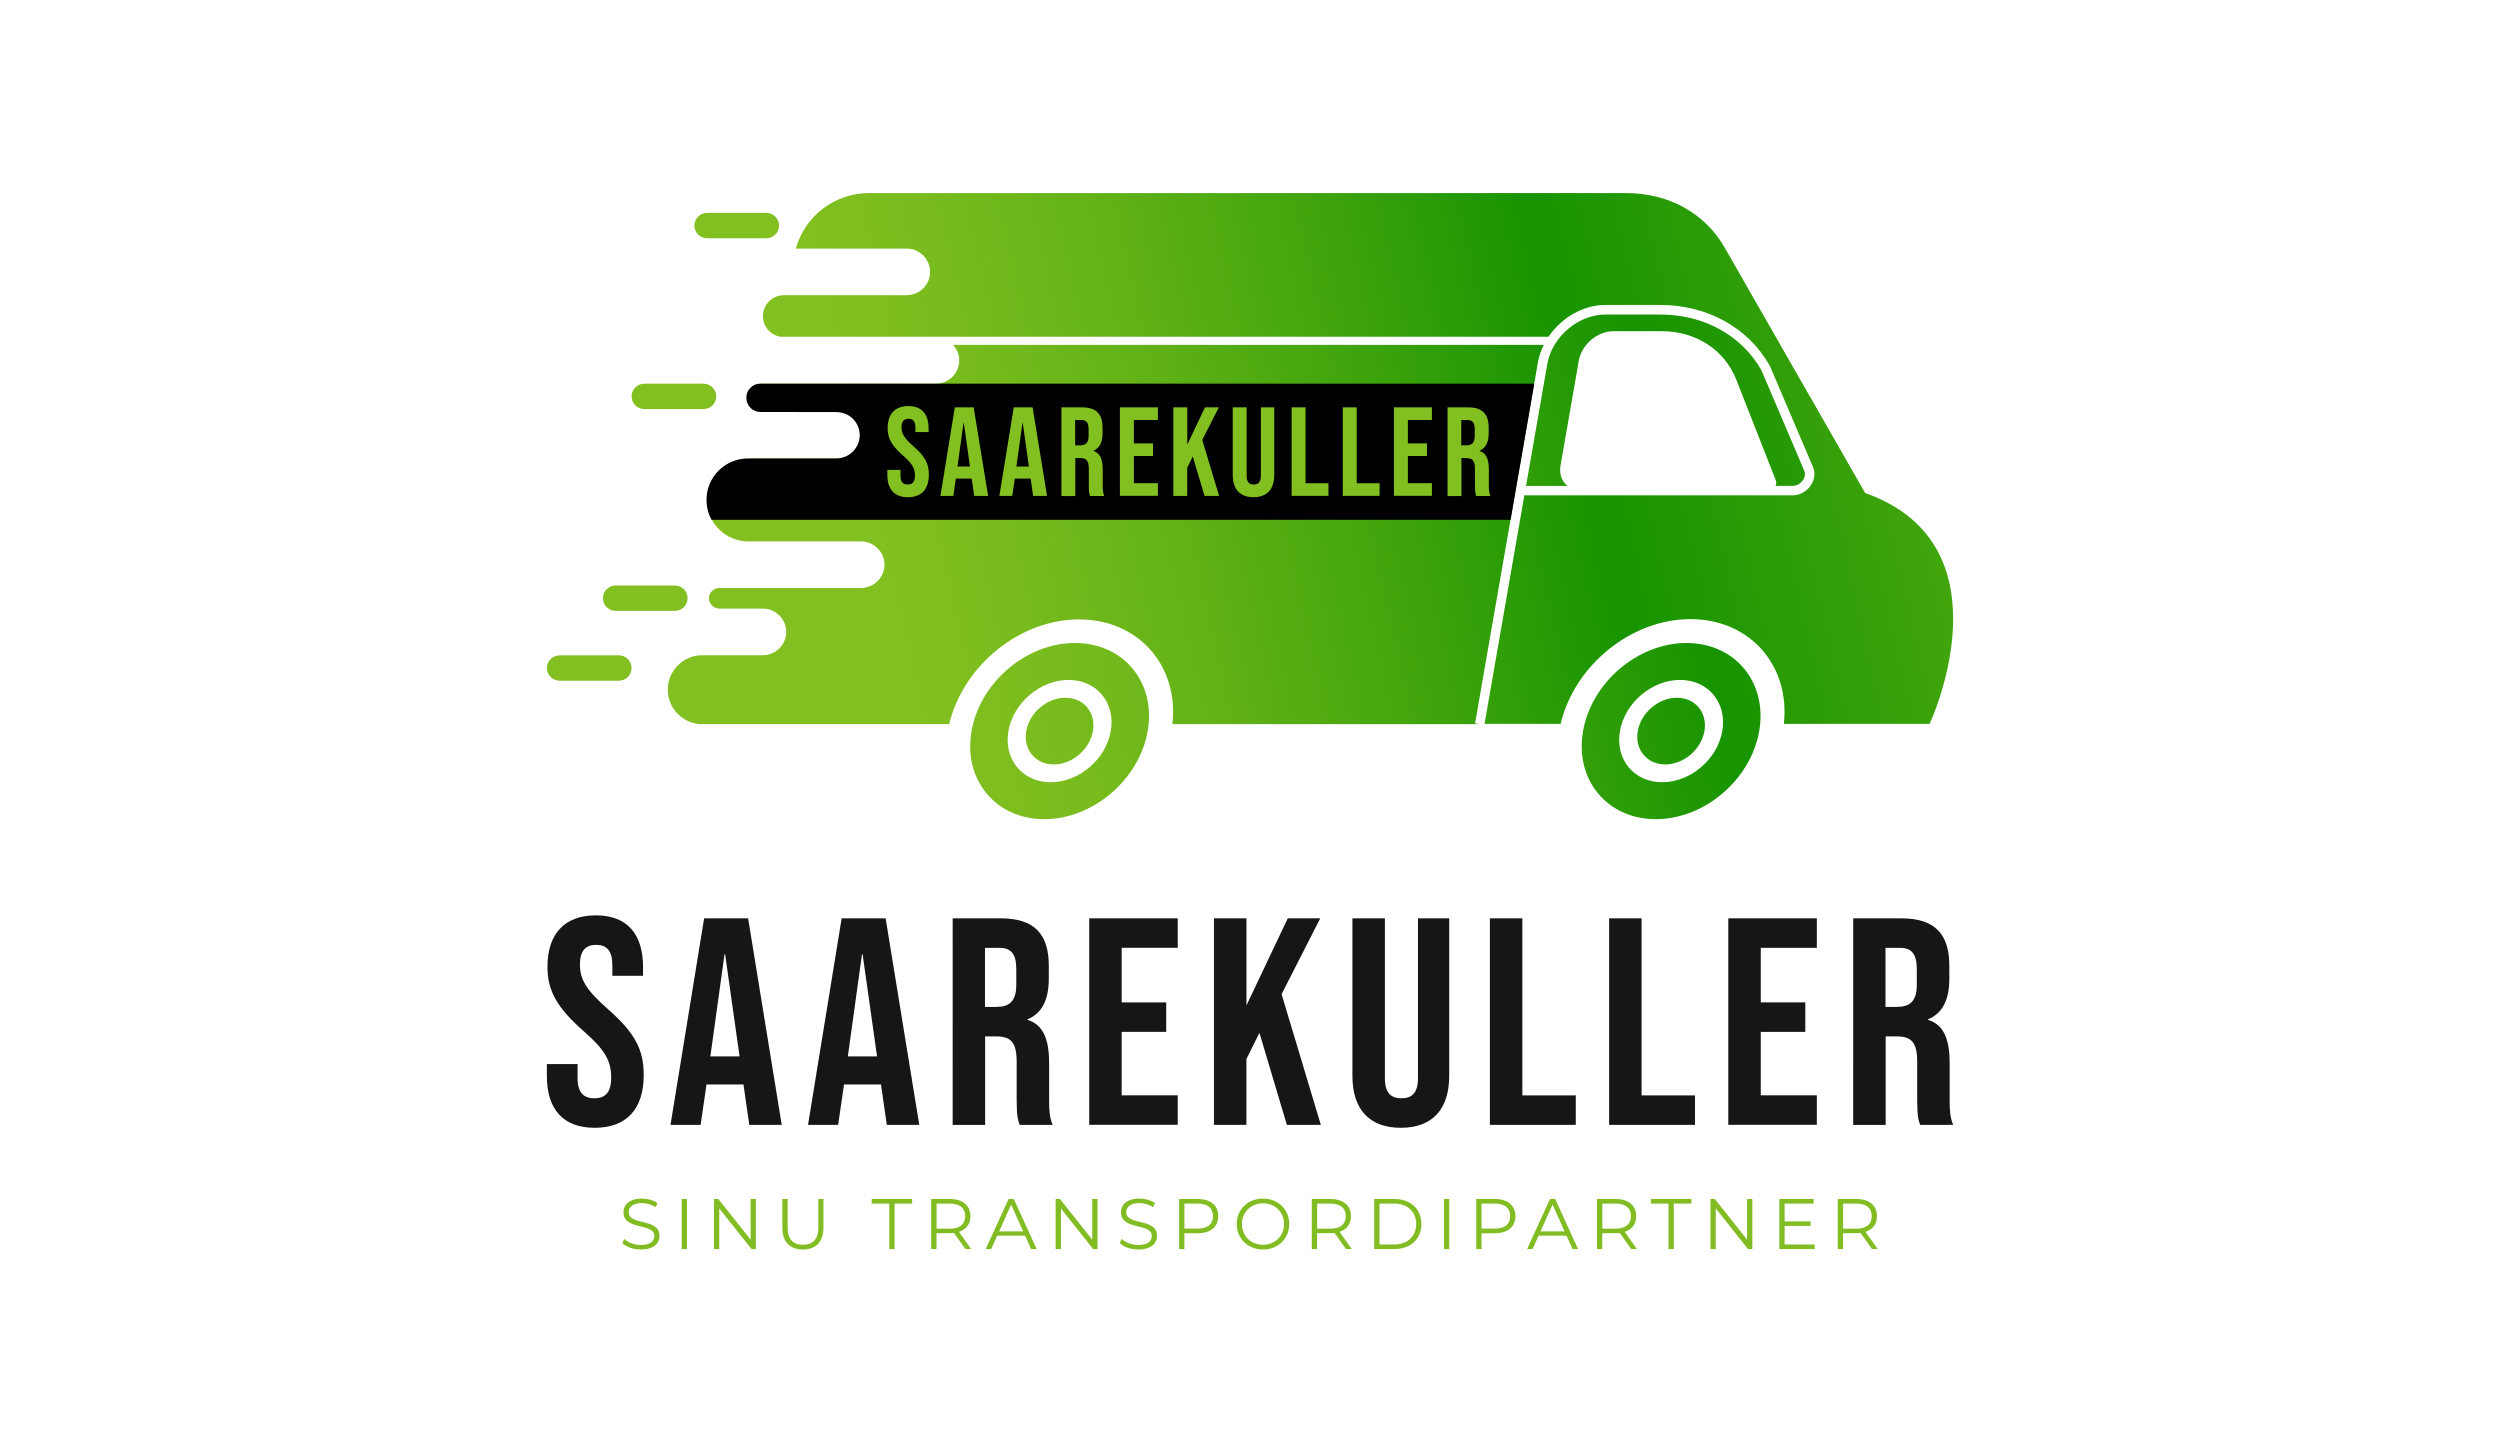 <?xml version="1.0" encoding="utf-8"?>
<!-- Generator: Adobe Illustrator 25.2.1, SVG Export Plug-In . SVG Version: 6.00 Build 0)  -->
<svg version="1.1" xmlns="http://www.w3.org/2000/svg" xmlns:xlink="http://www.w3.org/1999/xlink" x="0px" y="0px"
	 viewBox="0 0 453.54 261.71" style="enable-background:new 0 0 453.54 261.71;" xml:space="preserve">
<style type="text/css">
	.st0{display:none;}
	.st1{display:inline;}
	.st2{clip-path:url(#SVGID_2_);fill:url(#SVGID_3_);}
	.st3{fill:#161616;}
	.st4{fill:#FFFFFF;}
	.st5{fill:#82BC23;}
	.st6{fill:url(#SVGID_4_);}
	.st7{fill:url(#SVGID_5_);}
	.st8{fill:url(#SVGID_6_);}
	.st9{fill:url(#SVGID_7_);}
	.st10{fill:url(#SVGID_8_);}
	.st11{fill:url(#SVGID_9_);}
	.st12{fill:url(#SVGID_10_);}
	.st13{fill:url(#SVGID_11_);}
	.st14{fill:url(#SVGID_12_);}
	.st15{fill:url(#SVGID_13_);}
	.st16{fill:url(#SVGID_14_);}
	.st17{fill:#82BF20;}
	.st18{fill:url(#SVGID_15_);}
	.st19{fill:url(#SVGID_16_);}
	.st20{fill:url(#SVGID_17_);}
	.st21{fill:url(#SVGID_18_);}
	.st22{fill:url(#SVGID_19_);}
	.st23{fill:url(#SVGID_20_);}
	.st24{fill:url(#SVGID_21_);}
	.st25{fill:url(#SVGID_22_);}
	.st26{fill:url(#SVGID_23_);}
	.st27{fill:url(#SVGID_24_);}
	.st28{fill:url(#SVGID_25_);}
</style>
<g id="BACKGROUND" class="st0">
</g>
<g id="OBJECTS">
	<g>
		<g>
			<g>
				<g>
					<path class="st3" d="M99.21,195.18v-2.14h5.57v2.57c0,2.68,1.18,3.64,3.05,3.64c1.87,0,3.05-0.96,3.05-3.75
						c0-3.1-1.18-5.09-5.03-8.46c-4.92-4.34-6.53-7.39-6.53-11.67c0-5.89,3.05-9.31,8.78-9.31s8.56,3.43,8.56,9.42v1.55h-5.57v-1.93
						c0-2.68-1.07-3.69-2.94-3.69c-1.87,0-2.94,1.02-2.94,3.59c0,2.73,1.23,4.71,5.09,8.08c4.92,4.34,6.48,7.33,6.48,11.99
						c0,6.1-3.1,9.53-8.89,9.53C102.1,204.6,99.21,201.18,99.21,195.18z"/>
					<path class="st3" d="M127.74,166.6h7.98l6.1,37.47h-5.89l-1.07-7.44v0.11h-6.69l-1.07,7.33h-5.46L127.74,166.6z M134.17,191.65
						l-2.62-18.52h-0.11l-2.57,18.52H134.17z"/>
					<path class="st3" d="M152.69,166.6h7.98l6.1,37.47h-5.89l-1.07-7.44v0.11h-6.69l-1.07,7.33h-5.46L152.69,166.6z M159.11,191.65
						l-2.62-18.52h-0.11l-2.57,18.52H159.11z"/>
					<path class="st3" d="M172.81,166.6h8.73c6.1,0,8.73,2.84,8.73,8.62v2.3c0,3.85-1.23,6.32-3.85,7.39v0.11
						c2.94,0.91,3.91,3.69,3.91,7.92v6.58c0,1.82,0.05,3.16,0.64,4.55h-5.99c-0.32-0.96-0.54-1.55-0.54-4.6v-6.85
						c0-3.48-1.02-4.6-3.69-4.6h-2.03v16.06h-5.89V166.6z M180.84,182.66c2.19,0,3.53-0.96,3.53-3.96v-2.89c0-2.68-0.91-3.85-3-3.85
						h-2.68v10.71H180.84z"/>
					<path class="st3" d="M197.6,166.6h16.06v5.35h-10.17v9.9h8.08v5.35h-8.08v11.51h10.17v5.35H197.6V166.6z"/>
					<path class="st3" d="M220.24,166.6h5.89v15.79l7.49-15.79h5.89l-7.01,13.76l7.12,23.71h-6.16l-4.98-16.7l-2.36,4.76v11.94
						h-5.89V166.6z"/>
					<path class="st3" d="M245.35,195.18V166.6h5.89v29.01c0,2.68,1.12,3.64,3,3.64s3-0.96,3-3.64V166.6h5.67v28.58
						c0,6-3,9.42-8.78,9.42S245.35,201.18,245.35,195.18z"/>
					<path class="st3" d="M270.29,166.6h5.89v32.12h9.69v5.35h-15.58V166.6z"/>
					<path class="st3" d="M291.92,166.6h5.89v32.12h9.69v5.35h-15.58V166.6z"/>
					<path class="st3" d="M313.54,166.6h16.06v5.35h-10.17v9.9h8.08v5.35h-8.08v11.51h10.17v5.35h-16.06V166.6z"/>
					<path class="st3" d="M336.19,166.6h8.72c6.1,0,8.73,2.84,8.73,8.62v2.3c0,3.85-1.23,6.32-3.85,7.39v0.11
						c2.94,0.91,3.91,3.69,3.91,7.92v6.58c0,1.82,0.05,3.16,0.64,4.55h-6c-0.32-0.96-0.53-1.55-0.53-4.6v-6.85
						c0-3.48-1.02-4.6-3.69-4.6h-2.03v16.06h-5.89V166.6z M344.21,182.66c2.19,0,3.53-0.96,3.53-3.96v-2.89c0-2.68-0.91-3.85-3-3.85
						h-2.68v10.71H344.21z"/>
				</g>
			</g>
			<g>
				<path class="st5" d="M112.88,225.5l0.38-0.74c0.65,0.64,1.8,1.1,3,1.1c1.7,0,2.44-0.71,2.44-1.61c0-2.49-5.59-0.96-5.59-4.32
					c0-1.34,1.04-2.49,3.35-2.49c1.02,0,2.09,0.3,2.81,0.8l-0.32,0.77c-0.78-0.51-1.69-0.75-2.49-0.75c-1.66,0-2.4,0.74-2.4,1.65
					c0,2.49,5.59,0.99,5.59,4.29c0,1.34-1.06,2.48-3.39,2.48C114.89,226.68,113.55,226.2,112.88,225.5z"/>
				<path class="st5" d="M123.67,217.52h0.96v9.08h-0.96V217.52z"/>
				<path class="st5" d="M137.12,217.52v9.08h-0.79l-5.84-7.37v7.37h-0.96v-9.08h0.79l5.85,7.37v-7.37H137.12z"/>
				<path class="st5" d="M141.93,222.72v-5.2h0.96v5.16c0,2.15,1.01,3.14,2.78,3.14c1.78,0,2.79-0.99,2.79-3.14v-5.16h0.93v5.2
					c0,2.61-1.4,3.96-3.72,3.96C143.35,226.68,141.93,225.33,141.93,222.72z"/>
				<path class="st5" d="M161.33,218.35h-3.19v-0.83h7.34v0.83h-3.19v8.25h-0.96V218.35z"/>
				<path class="st5" d="M175.15,226.6l-2.08-2.92c-0.23,0.03-0.47,0.04-0.73,0.04h-2.44v2.88h-0.96v-9.08h3.4
					c2.31,0,3.71,1.17,3.71,3.11c0,1.43-0.75,2.42-2.08,2.85l2.22,3.11H175.15z M175.1,220.63c0-1.45-0.96-2.28-2.78-2.28h-2.41
					v4.55h2.41C174.14,222.9,175.1,222.06,175.1,220.63z"/>
				<path class="st5" d="M185.97,224.17h-5.06l-1.09,2.43h-1l4.15-9.08h0.95l4.15,9.08h-1.01L185.97,224.17z M185.62,223.4
					l-2.18-4.88l-2.18,4.88H185.62z"/>
				<path class="st5" d="M199.1,217.52v9.08h-0.79l-5.84-7.37v7.37h-0.96v-9.08h0.79l5.85,7.37v-7.37H199.1z"/>
				<path class="st5" d="M203.13,225.5l0.38-0.74c0.65,0.64,1.8,1.1,3,1.1c1.7,0,2.44-0.71,2.44-1.61c0-2.49-5.59-0.96-5.59-4.32
					c0-1.34,1.04-2.49,3.35-2.49c1.02,0,2.09,0.3,2.82,0.8l-0.32,0.77c-0.78-0.51-1.69-0.75-2.49-0.75c-1.66,0-2.4,0.74-2.4,1.65
					c0,2.49,5.59,0.99,5.59,4.29c0,1.34-1.06,2.48-3.39,2.48C205.14,226.68,203.8,226.2,203.13,225.5z"/>
				<path class="st5" d="M221.02,220.63c0,1.93-1.4,3.1-3.71,3.1h-2.44v2.87h-0.96v-9.08h3.4
					C219.62,217.52,221.02,218.69,221.02,220.63z M220.06,220.63c0-1.45-0.96-2.28-2.78-2.28h-2.41v4.54h2.41
					C219.1,222.89,220.06,222.06,220.06,220.63z"/>
				<path class="st5" d="M224.36,222.06c0-2.65,2.02-4.62,4.77-4.62c2.72,0,4.76,1.96,4.76,4.62c0,2.66-2.04,4.62-4.76,4.62
					C226.39,226.68,224.36,224.71,224.36,222.06z M232.94,222.06c0-2.17-1.62-3.76-3.8-3.76c-2.19,0-3.83,1.6-3.83,3.76
					c0,2.17,1.63,3.76,3.83,3.76C231.32,225.82,232.94,224.23,232.94,222.06z"/>
				<path class="st5" d="M244.19,226.6l-2.08-2.92c-0.23,0.03-0.47,0.04-0.73,0.04h-2.44v2.88h-0.96v-9.08h3.4
					c2.31,0,3.71,1.17,3.71,3.11c0,1.43-0.75,2.42-2.08,2.85l2.22,3.11H244.19z M244.14,220.63c0-1.45-0.96-2.28-2.78-2.28h-2.41
					v4.55h2.41C243.18,222.9,244.14,222.06,244.14,220.63z"/>
				<path class="st5" d="M249.31,217.52h3.7c2.91,0,4.86,1.87,4.86,4.54c0,2.67-1.96,4.54-4.86,4.54h-3.7V217.52z M252.95,225.77
					c2.41,0,3.97-1.53,3.97-3.71c0-2.18-1.56-3.71-3.97-3.71h-2.68v7.42H252.95z"/>
				<path class="st5" d="M261.96,217.52h0.96v9.08h-0.96V217.52z"/>
				<path class="st5" d="M274.93,220.63c0,1.93-1.4,3.1-3.71,3.1h-2.44v2.87h-0.96v-9.08h3.4
					C273.53,217.52,274.93,218.69,274.93,220.63z M273.97,220.63c0-1.45-0.96-2.28-2.78-2.28h-2.41v4.54h2.41
					C273.01,222.89,273.97,222.06,273.97,220.63z"/>
				<path class="st5" d="M284.19,224.17h-5.06l-1.09,2.43h-1l4.15-9.08h0.95l4.15,9.08h-1.01L284.19,224.17z M283.84,223.4
					l-2.18-4.88l-2.18,4.88H283.84z"/>
				<path class="st5" d="M295.93,226.6l-2.08-2.92c-0.23,0.03-0.47,0.04-0.73,0.04h-2.44v2.88h-0.96v-9.08h3.4
					c2.31,0,3.71,1.17,3.71,3.11c0,1.43-0.75,2.42-2.08,2.85l2.22,3.11H295.93z M295.88,220.63c0-1.45-0.96-2.28-2.78-2.28h-2.41
					v4.55h2.41C294.92,222.9,295.88,222.06,295.88,220.63z"/>
				<path class="st5" d="M302.69,218.35h-3.19v-0.83h7.34v0.83h-3.19v8.25h-0.96V218.35z"/>
				<path class="st5" d="M317.9,217.52v9.08h-0.79l-5.84-7.37v7.37h-0.96v-9.08h0.79l5.85,7.37v-7.37H317.9z"/>
				<path class="st5" d="M329.22,225.77v0.83h-6.42v-9.08h6.23v0.83h-5.27v3.23h4.7v0.82h-4.7v3.37H329.22z"/>
				<path class="st5" d="M339.61,226.6l-2.08-2.92c-0.23,0.03-0.47,0.04-0.73,0.04h-2.44v2.88h-0.96v-9.08h3.4
					c2.31,0,3.71,1.17,3.71,3.11c0,1.43-0.75,2.42-2.08,2.85l2.22,3.11H339.61z M339.56,220.63c0-1.45-0.96-2.28-2.78-2.28h-2.41
					v4.55h2.41C338.6,222.9,339.56,222.06,339.56,220.63z"/>
			</g>
		</g>
		<g>
			<g>
				<g>
					<g>
						<linearGradient id="SVGID_2_" gradientUnits="userSpaceOnUse" x1="160.809" y1="104.259" x2="420.042" y2="45.043">
							<stop  offset="0" style="stop-color:#82BF20"/>
							<stop  offset="0.077" style="stop-color:#79BC1D"/>
							<stop  offset="0.2" style="stop-color:#62B217"/>
							<stop  offset="0.353" style="stop-color:#3DA30B"/>
							<stop  offset="0.484" style="stop-color:#179400"/>
							<stop  offset="0.637" style="stop-color:#339F08"/>
							<stop  offset="0.967" style="stop-color:#7BBC1E"/>
							<stop  offset="1" style="stop-color:#82BF20"/>
						</linearGradient>
						<path style="fill:url(#SVGID_2_);" d="M338.37,89.44l-25.52-44.58c-3.54-6.19-10.14-9.83-17.82-9.83H186.23h-5.18h-23.41
							c-6.21,0-11.61,4.15-13.27,10.07h20.15c1.38,0,2.59,0.68,3.36,1.7c0.53,0.71,0.86,1.58,0.86,2.52c0,1.47-0.77,2.77-1.92,3.53
							c-0.67,0.44-1.46,0.7-2.31,0.7h-22h-0.3c-2.1,0-3.8,1.7-3.8,3.8c0,1.88,1.37,3.43,3.16,3.74h139.35
							c2.31-3.41,6.25-5.77,10.33-5.77h9.94c8.56,0,15.99,4.13,19.88,11.04l0.04,0.08l7.81,18.31c0.43,1.02,0.29,2.24-0.39,3.27
							c-0.75,1.14-2.02,1.84-3.3,1.84h-48.69l-7.22,41.46h13.8c2.52-10.61,12.79-19,23.56-19c10.77,0,18.12,8.4,16.94,19h26.44
							C350.08,131.33,365.22,98.94,338.37,89.44z"/>
						<linearGradient id="SVGID_3_" gradientUnits="userSpaceOnUse" x1="162.084" y1="109.839" x2="421.315" y2="50.624">
							<stop  offset="0" style="stop-color:#82BF20"/>
							<stop  offset="0.077" style="stop-color:#79BC1D"/>
							<stop  offset="0.2" style="stop-color:#62B217"/>
							<stop  offset="0.353" style="stop-color:#3DA30B"/>
							<stop  offset="0.484" style="stop-color:#179400"/>
							<stop  offset="0.637" style="stop-color:#339F08"/>
							<stop  offset="0.967" style="stop-color:#7BBC1E"/>
							<stop  offset="1" style="stop-color:#82BF20"/>
						</linearGradient>
						<path style="fill:url(#SVGID_3_);" d="M279,65.76c0.19-1.11,0.56-2.18,1.06-3.19H172.92c0.67,0.75,1.1,1.73,1.1,2.81
							c0,2.32-1.9,4.23-4.23,4.23h-5.88h-25.89c-1.41,0-2.56,1.15-2.56,2.56c0,1.4,1.12,2.53,2.52,2.56l0,0h0.04h13.79
							c2.32,0,4.23,1.9,4.23,4.23c0,2.32-1.9,4.23-4.23,4.23h-15.65l-0.01,0.03c-0.13-0.01-0.27-0.02-0.4-0.02
							c-4.15,0-7.51,3.36-7.51,7.51c0,4.15,3.36,7.51,7.51,7.51h20.48c0.96,0,1.84,0.34,2.55,0.88c1.01,0.77,1.68,1.98,1.68,3.35
							c0,1.88-1.25,3.47-2.96,4.01c-0.4,0.13-0.82,0.22-1.27,0.22h-25.75c-1.03,0-1.86,0.83-1.86,1.86c0,0.98,0.75,1.77,1.71,1.85
							l0,0.02h0.16h7.91c2.32,0,4.23,1.9,4.23,4.23c0,2.32-1.9,4.23-4.23,4.23H127.4c-3.45,0-6.25,2.8-6.25,6.25
							c0,3.45,2.8,6.25,6.25,6.25c0.13,0,0.25-0.01,0.37-0.02c0.05,0.01,0.11,0.02,0.16,0.02h34.94h9.33
							c2.52-10.61,12.79-19,23.56-19s18.12,8.4,16.94,19h55.75l-0.85-0.15L279,65.76z"/>
					</g>
					<g>
						<linearGradient id="SVGID_4_" gradientUnits="userSpaceOnUse" x1="171.751" y1="137.529" x2="450.795" y2="70.749">
							<stop  offset="0" style="stop-color:#82BF20"/>
							<stop  offset="0.077" style="stop-color:#79BC1D"/>
							<stop  offset="0.2" style="stop-color:#62B217"/>
							<stop  offset="0.353" style="stop-color:#3DA30B"/>
							<stop  offset="0.484" style="stop-color:#179400"/>
							<stop  offset="0.637" style="stop-color:#339F08"/>
							<stop  offset="0.967" style="stop-color:#7BBC1E"/>
							<stop  offset="1" style="stop-color:#82BF20"/>
						</linearGradient>
						<path class="st6" d="M195.01,116.65c-8.82,0-17.22,7.15-18.76,15.98c-1.54,8.82,4.37,15.98,13.2,15.98
							c8.82,0,17.22-7.15,18.76-15.98C209.74,123.8,203.84,116.65,195.01,116.65z M201.51,132.63c-0.89,5.13-5.77,9.28-10.9,9.28
							c-5.13,0-8.56-4.16-7.67-9.28s5.77-9.28,10.9-9.28C198.97,123.34,202.41,127.5,201.51,132.63z"/>
						<linearGradient id="SVGID_5_" gradientUnits="userSpaceOnUse" x1="171.751" y1="137.529" x2="450.796" y2="70.749">
							<stop  offset="0" style="stop-color:#82BF20"/>
							<stop  offset="0.077" style="stop-color:#79BC1D"/>
							<stop  offset="0.2" style="stop-color:#62B217"/>
							<stop  offset="0.353" style="stop-color:#3DA30B"/>
							<stop  offset="0.484" style="stop-color:#179400"/>
							<stop  offset="0.637" style="stop-color:#339F08"/>
							<stop  offset="0.967" style="stop-color:#7BBC1E"/>
							<stop  offset="1" style="stop-color:#82BF20"/>
						</linearGradient>
						<path class="st7" d="M193.28,126.58c-3.34,0-6.52,2.71-7.1,6.05c-0.58,3.34,1.65,6.05,4.99,6.05s6.52-2.71,7.1-6.05
							C198.86,129.29,196.62,126.58,193.28,126.58z"/>
						<linearGradient id="SVGID_6_" gradientUnits="userSpaceOnUse" x1="177.761" y1="162.639" x2="456.805" y2="95.859">
							<stop  offset="0" style="stop-color:#82BF20"/>
							<stop  offset="0.077" style="stop-color:#79BC1D"/>
							<stop  offset="0.2" style="stop-color:#62B217"/>
							<stop  offset="0.353" style="stop-color:#3DA30B"/>
							<stop  offset="0.484" style="stop-color:#179400"/>
							<stop  offset="0.637" style="stop-color:#339F08"/>
							<stop  offset="0.967" style="stop-color:#7BBC1E"/>
							<stop  offset="1" style="stop-color:#82BF20"/>
						</linearGradient>
						<path class="st8" d="M305.95,116.65c-8.82,0-17.22,7.15-18.76,15.98c-1.54,8.82,4.37,15.98,13.2,15.98
							c8.82,0,17.22-7.15,18.76-15.98C320.68,123.8,314.77,116.65,305.95,116.65z M312.45,132.63c-0.89,5.13-5.77,9.28-10.9,9.28
							c-5.13,0-8.56-4.16-7.67-9.28s5.77-9.28,10.9-9.28C309.91,123.34,313.34,127.5,312.45,132.63z"/>
						<linearGradient id="SVGID_7_" gradientUnits="userSpaceOnUse" x1="177.761" y1="162.639" x2="456.804" y2="95.86">
							<stop  offset="0" style="stop-color:#82BF20"/>
							<stop  offset="0.077" style="stop-color:#79BC1D"/>
							<stop  offset="0.2" style="stop-color:#62B217"/>
							<stop  offset="0.353" style="stop-color:#3DA30B"/>
							<stop  offset="0.484" style="stop-color:#179400"/>
							<stop  offset="0.637" style="stop-color:#339F08"/>
							<stop  offset="0.967" style="stop-color:#7BBC1E"/>
							<stop  offset="1" style="stop-color:#82BF20"/>
						</linearGradient>
						<path class="st9" d="M304.22,126.58c-3.34,0-6.52,2.71-7.1,6.05c-0.58,3.34,1.65,6.05,4.99,6.05s6.52-2.71,7.1-6.05
							S307.56,126.58,304.22,126.58z"/>
						<linearGradient id="SVGID_8_" gradientUnits="userSpaceOnUse" x1="154.218" y1="64.263" x2="433.261" y2="-2.517">
							<stop  offset="0" style="stop-color:#82BF20"/>
							<stop  offset="0.077" style="stop-color:#79BC1D"/>
							<stop  offset="0.2" style="stop-color:#62B217"/>
							<stop  offset="0.353" style="stop-color:#3DA30B"/>
							<stop  offset="0.484" style="stop-color:#179400"/>
							<stop  offset="0.637" style="stop-color:#339F08"/>
							<stop  offset="0.967" style="stop-color:#7BBC1E"/>
							<stop  offset="1" style="stop-color:#82BF20"/>
						</linearGradient>
						<path class="st10" d="M116.88,74.21h10.76c1.27,0,2.3-1.04,2.3-2.3c0-1.27-1.04-2.3-2.3-2.3h-10.76c-1.27,0-2.3,1.04-2.3,2.3
							C114.58,73.18,115.61,74.21,116.88,74.21z"/>
						<linearGradient id="SVGID_9_" gradientUnits="userSpaceOnUse" x1="162.222" y1="97.708" x2="441.265" y2="30.928">
							<stop  offset="0" style="stop-color:#82BF20"/>
							<stop  offset="0.077" style="stop-color:#79BC1D"/>
							<stop  offset="0.2" style="stop-color:#62B217"/>
							<stop  offset="0.353" style="stop-color:#3DA30B"/>
							<stop  offset="0.484" style="stop-color:#179400"/>
							<stop  offset="0.637" style="stop-color:#339F08"/>
							<stop  offset="0.967" style="stop-color:#7BBC1E"/>
							<stop  offset="1" style="stop-color:#82BF20"/>
						</linearGradient>
						<path class="st11" d="M111.68,110.82h10.76c1.27,0,2.3-1.04,2.3-2.3c0-1.27-1.04-2.3-2.3-2.3h-10.76c-1.27,0-2.3,1.04-2.3,2.3
							C109.38,109.78,110.41,110.82,111.68,110.82z"/>
						<linearGradient id="SVGID_10_" gradientUnits="userSpaceOnUse" x1="147.819" y1="37.526" x2="426.863" y2="-29.254">
							<stop  offset="0" style="stop-color:#82BF20"/>
							<stop  offset="0.077" style="stop-color:#79BC1D"/>
							<stop  offset="0.2" style="stop-color:#62B217"/>
							<stop  offset="0.353" style="stop-color:#3DA30B"/>
							<stop  offset="0.484" style="stop-color:#179400"/>
							<stop  offset="0.637" style="stop-color:#339F08"/>
							<stop  offset="0.967" style="stop-color:#7BBC1E"/>
							<stop  offset="1" style="stop-color:#82BF20"/>
						</linearGradient>
						<path class="st12" d="M128.27,43.22h10.76c1.27,0,2.3-1.04,2.3-2.3c0-1.27-1.04-2.3-2.3-2.3h-10.76c-1.27,0-2.3,1.04-2.3,2.3
							C125.97,42.18,127,43.22,128.27,43.22z"/>
						<linearGradient id="SVGID_11_" gradientUnits="userSpaceOnUse" x1="164.54" y1="107.393" x2="443.583" y2="40.613">
							<stop  offset="0" style="stop-color:#82BF20"/>
							<stop  offset="0.077" style="stop-color:#79BC1D"/>
							<stop  offset="0.2" style="stop-color:#62B217"/>
							<stop  offset="0.353" style="stop-color:#3DA30B"/>
							<stop  offset="0.484" style="stop-color:#179400"/>
							<stop  offset="0.637" style="stop-color:#339F08"/>
							<stop  offset="0.967" style="stop-color:#7BBC1E"/>
							<stop  offset="1" style="stop-color:#82BF20"/>
						</linearGradient>
						<path class="st13" d="M112.28,118.89h-10.76c-1.27,0-2.3,1.04-2.3,2.3c0,1.27,1.04,2.3,2.3,2.3h10.76c1.27,0,2.3-1.04,2.3-2.3
							C114.58,119.92,113.54,118.89,112.28,118.89z"/>
						<linearGradient id="SVGID_12_" gradientUnits="userSpaceOnUse" x1="164.426" y1="106.917" x2="443.469" y2="40.137">
							<stop  offset="0" style="stop-color:#82BF20"/>
							<stop  offset="0.077" style="stop-color:#79BC1D"/>
							<stop  offset="0.2" style="stop-color:#62B217"/>
							<stop  offset="0.353" style="stop-color:#3DA30B"/>
							<stop  offset="0.484" style="stop-color:#179400"/>
							<stop  offset="0.637" style="stop-color:#339F08"/>
							<stop  offset="0.967" style="stop-color:#7BBC1E"/>
							<stop  offset="1" style="stop-color:#82BF20"/>
						</linearGradient>
						<path class="st14" d="M325.24,88.15c0.71,0,1.42-0.41,1.86-1.07c0.37-0.55,0.45-1.15,0.24-1.64l-7.79-18.27
							c-3.58-6.33-10.44-10.11-18.35-10.11h-9.94c-4.96,0-9.69,4.04-10.56,9l-3.85,22.09h7.5c-1-0.82-1.52-2.16-1.25-3.67l3.31-19
							c0.52-2.98,3.36-5.4,6.34-5.4h8.66c6.26,0,11.44,3.36,13.58,8.8l7.18,18.28c0.13,0.32,0.08,0.67-0.07,0.98H325.24z"/>
					</g>
				</g>
			</g>
			<path d="M135.4,72.15c0,1.4,1.09,2.55,2.48,2.58l0.11,0.01h0.07l13.69,0.02c2.32,0,4.22,1.85,4.22,4.18
				c0,2.32-1.9,4.23-4.23,4.23h-15.65l-0.01,0.03c-0.13-0.01-0.27-0.02-0.4-0.02c-4.15,0-7.51,3.36-7.51,7.51
				c0,1.31,0.34,2.54,0.92,3.61h144.95l0.69-3.98l3.61-20.72H169.74h-5.88h-25.89C136.55,69.58,135.4,70.73,135.4,72.15z"/>
			<g>
				<g>
					<path class="st17" d="M160.98,86.16v-0.92h2.39v1.1c0,1.15,0.5,1.56,1.31,1.56c0.8,0,1.31-0.41,1.31-1.61
						c0-1.33-0.5-2.18-2.16-3.63c-2.11-1.86-2.8-3.17-2.8-5c0-2.52,1.31-3.99,3.76-3.99s3.67,1.47,3.67,4.04v0.67h-2.39v-0.83
						c0-1.15-0.46-1.58-1.26-1.58c-0.8,0-1.26,0.44-1.26,1.54c0,1.17,0.53,2.02,2.18,3.47c2.11,1.86,2.78,3.14,2.78,5.14
						c0,2.62-1.33,4.09-3.81,4.09C162.22,90.2,160.98,88.73,160.98,86.16z"/>
					<path class="st17" d="M173.22,73.9h3.42l2.62,16.07h-2.52l-0.46-3.19v0.05h-2.87l-0.46,3.14h-2.34L173.22,73.9z M175.97,84.64
						l-1.12-7.94h-0.05l-1.1,7.94H175.97z"/>
					<path class="st17" d="M183.91,73.9h3.42l2.62,16.07h-2.52l-0.46-3.19v0.05h-2.87l-0.46,3.14h-2.34L183.91,73.9z M186.66,84.64
						l-1.12-7.94h-0.05l-1.1,7.94H186.66z"/>
					<path class="st17" d="M192.54,73.9h3.74c2.62,0,3.74,1.22,3.74,3.7v0.99c0,1.65-0.53,2.71-1.65,3.17v0.05
						c1.26,0.39,1.68,1.58,1.68,3.4v2.82c0,0.78,0.02,1.35,0.28,1.95h-2.57c-0.14-0.41-0.23-0.67-0.23-1.97v-2.94
						c0-1.49-0.44-1.97-1.58-1.97h-0.87v6.89h-2.52V73.9z M195.98,80.79c0.94,0,1.51-0.41,1.51-1.7v-1.24
						c0-1.15-0.39-1.65-1.29-1.65h-1.15v4.59H195.98z"/>
					<path class="st17" d="M203.17,73.9h6.89v2.29h-4.36v4.25h3.47v2.29h-3.47v4.93h4.36v2.29h-6.89V73.9z"/>
					<path class="st17" d="M212.87,73.9h2.52v6.77l3.21-6.77h2.52l-3.01,5.9l3.05,10.17h-2.64l-2.13-7.16l-1.01,2.04v5.12h-2.52
						V73.9z"/>
					<path class="st17" d="M223.64,86.16V73.9h2.52v12.44c0,1.15,0.48,1.56,1.29,1.56s1.29-0.41,1.29-1.56V73.9h2.43v12.26
						c0,2.57-1.29,4.04-3.76,4.04S223.64,88.73,223.64,86.16z"/>
					<path class="st17" d="M234.33,73.9h2.52v13.77h4.15v2.29h-6.68V73.9z"/>
					<path class="st17" d="M243.61,73.9h2.52v13.77h4.15v2.29h-6.68V73.9z"/>
					<path class="st17" d="M252.88,73.9h6.89v2.29h-4.36v4.25h3.47v2.29h-3.47v4.93h4.36v2.29h-6.89V73.9z"/>
					<path class="st17" d="M262.59,73.9h3.74c2.62,0,3.74,1.22,3.74,3.7v0.99c0,1.65-0.53,2.71-1.65,3.17v0.05
						c1.26,0.39,1.68,1.58,1.68,3.4v2.82c0,0.78,0.02,1.35,0.28,1.95h-2.57c-0.14-0.41-0.23-0.67-0.23-1.97v-2.94
						c0-1.49-0.44-1.97-1.58-1.97h-0.87v6.89h-2.52V73.9z M266.03,80.79c0.94,0,1.51-0.41,1.51-1.7v-1.24
						c0-1.15-0.39-1.65-1.29-1.65h-1.15v4.59H266.03z"/>
				</g>
			</g>
		</g>
	</g>
</g>
<g id="DESIGNED_BY_FREEPIK">
</g>
</svg>
